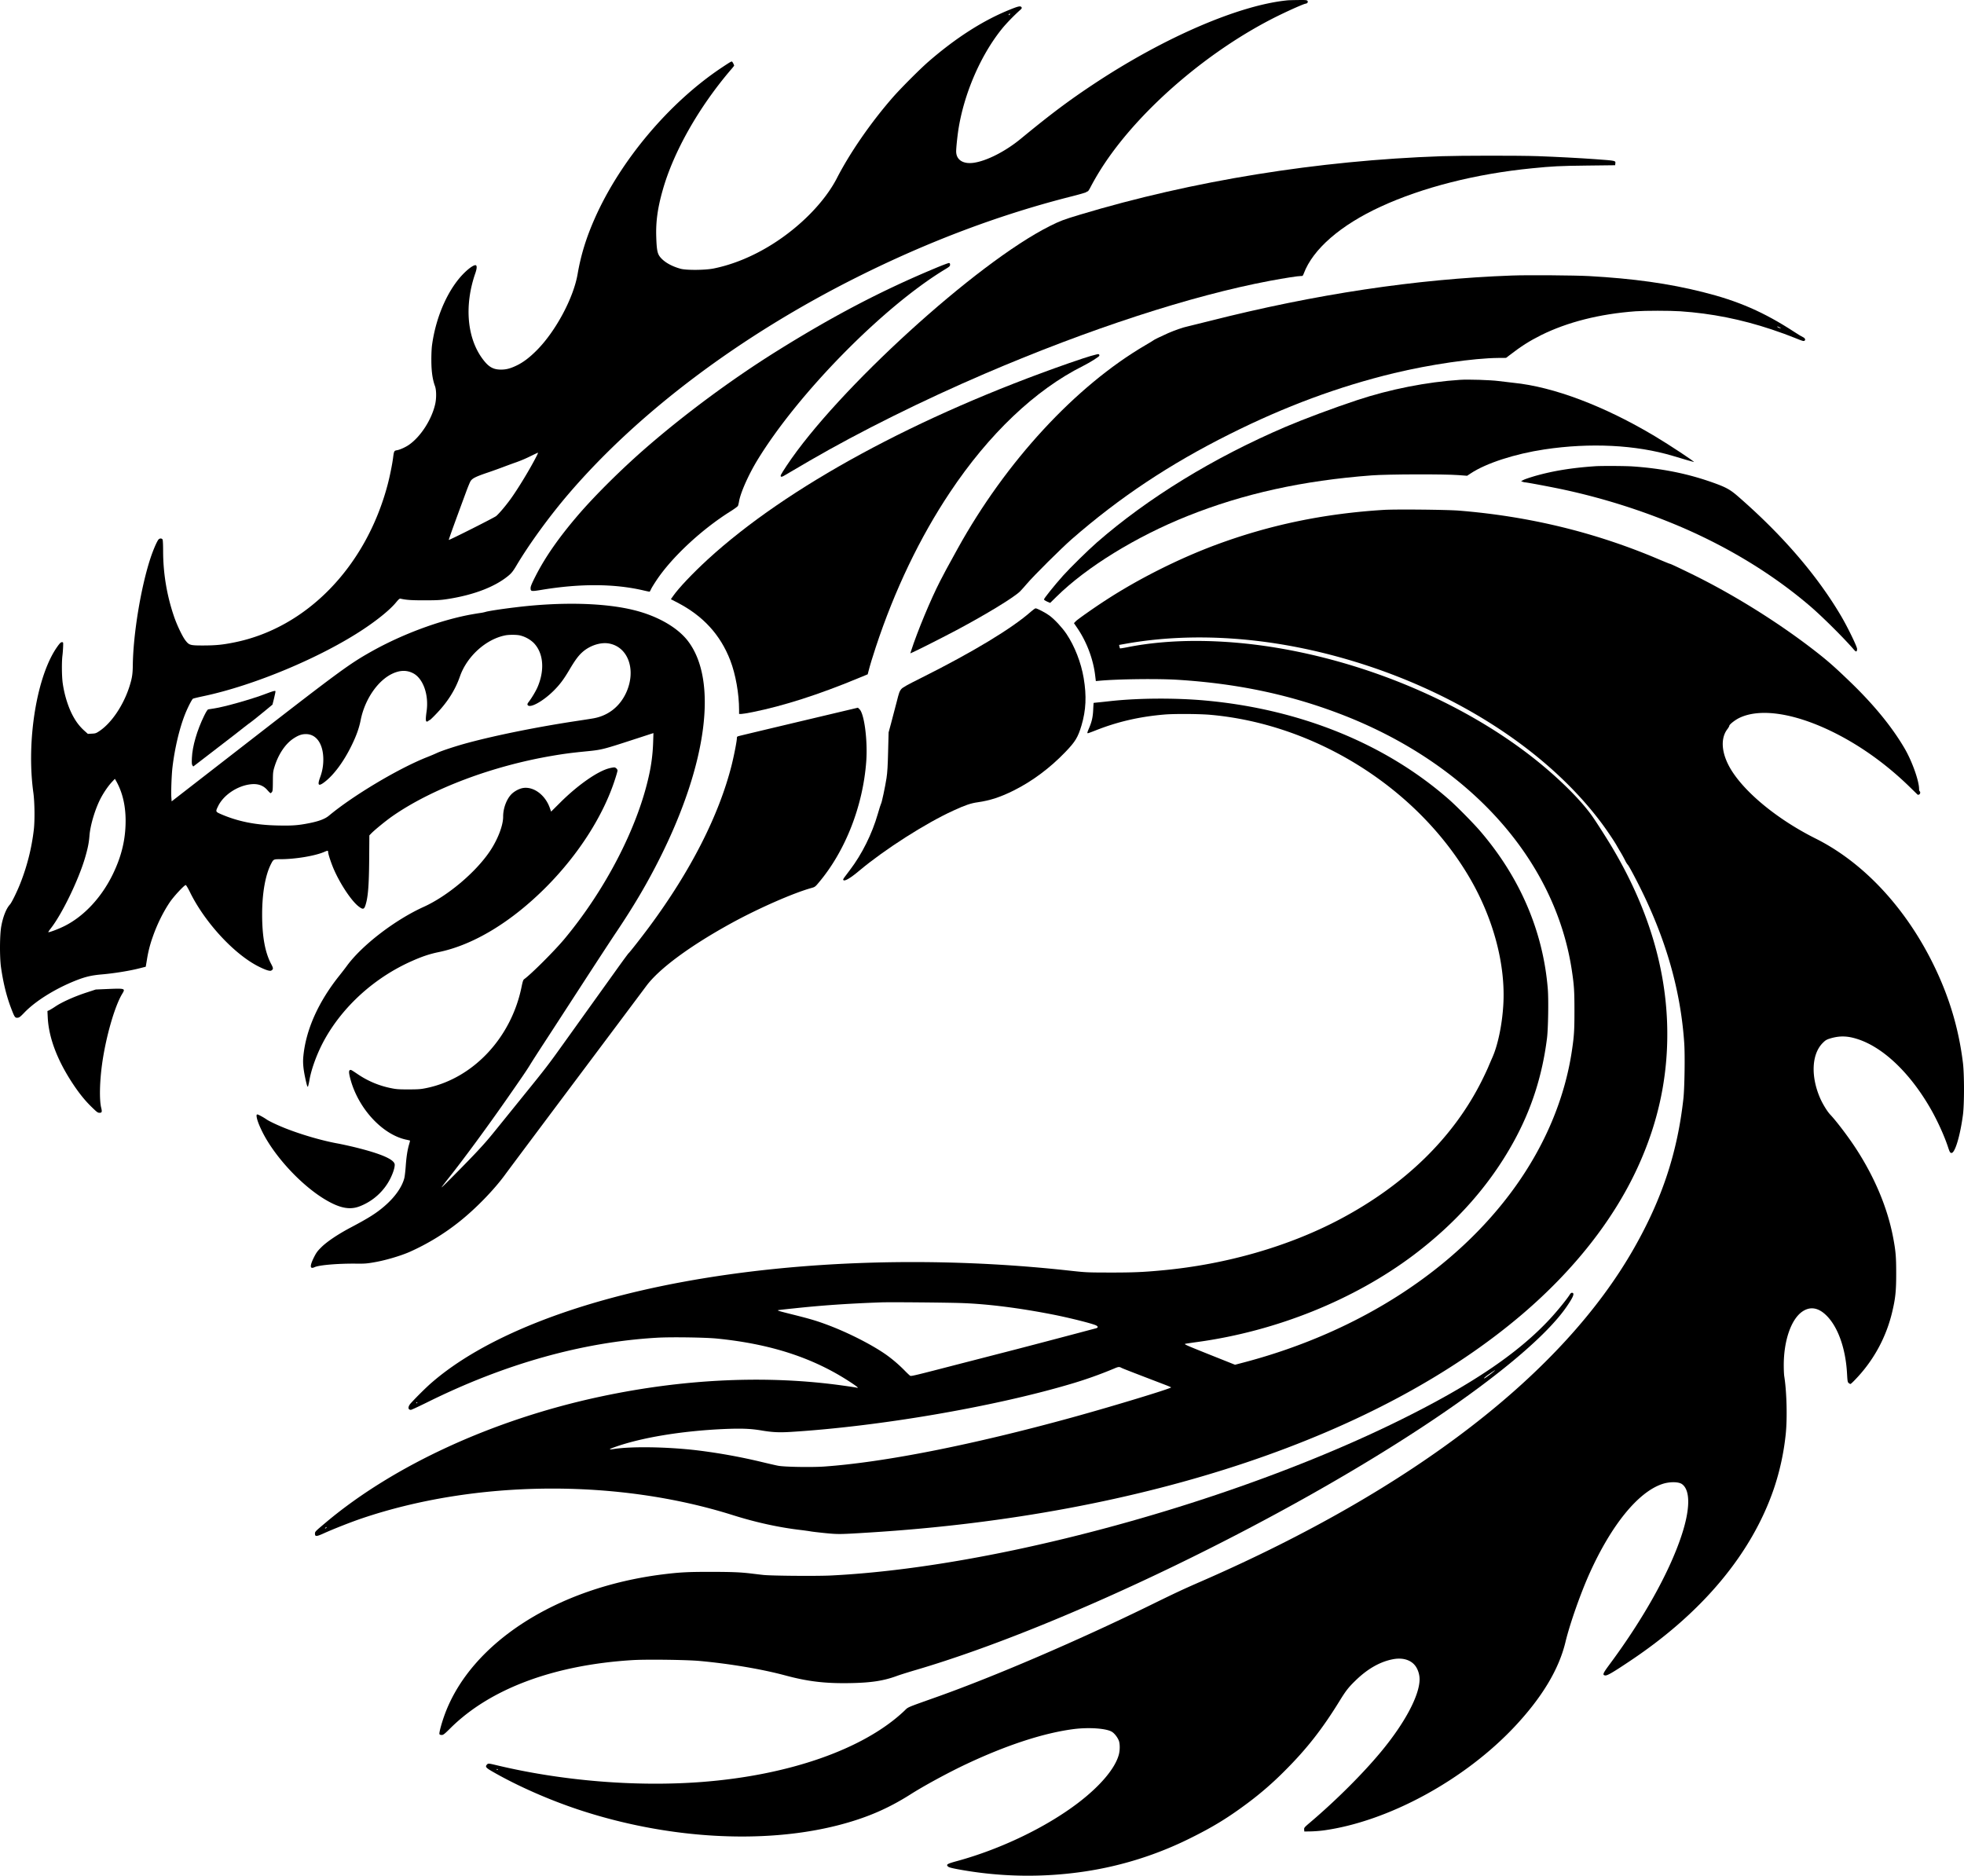 <svg xmlns="http://www.w3.org/2000/svg" viewBox="0 0 3570.17 3409.69"><path d="M2606.5,223.7c-87.7,8.4-223.3,66.7-350.5,150.7-46.5,30.7-79.4,55.3-134.7,100.8-28.1,23.2-62.6,40.7-86.2,43.9-19.3,2.6-31.6-5.6-31.5-21.1.1-6.9,1.9-24.5,3.8-37.6,9.9-65.6,40.2-136.2,79.1-184.5,7.4-9.3,22-24.4,33-34.2,3.4-3,3.8-3.9,2.9-5.4-1.8-2.7-5.6-2-20.6,4.1-48.8,19.5-98.9,51.6-148.8,95-15.3,13.3-50.8,48.9-64.9,65.1-39.4,45.1-77.6,100.3-101.3,146.5-22.2,43-66.4,88.2-118,120.5-34.5,21.6-70.9,36.6-106,43.7-15.3,3.1-49.4,3.4-60.1.5-16.3-4.5-29.2-11.8-36.8-20.8-5.4-6.5-6.7-12.9-7.5-37.4-.9-27.3,2.5-52.2,11.7-84.6,19.6-69.6,65.5-150.6,124.1-219.2a90.28,90.28,0,0,0,5.8-7.1c0-1.6-3.2-7.6-4.1-7.6-1.7,0-4.6,1.8-18.9,11.3-95.3,63.6-184,169-230.4,274-15.5,35-25.1,66.2-31.1,100.8-7.4,43.5-39.7,103.9-74,138.5-13.2,13.3-24.8,22.2-37,28-11.2,5.4-18.8,7.4-28.2,7.4-13.2,0-21.3-4.1-30.6-15.6-31-38-37.2-99.3-16.1-159.8,2.8-8.2,3.1-13.4.8-14.3-2.7-1-10.2,3.7-19.1,12.1-29.7,28-53,79-60.4,132.6-.8,5.2-1.4,17.8-1.3,28,0,19.8,2.1,34.9,6.6,47,2.6,7.1,2.8,22.3.3,33-6.5,28.3-26.6,59.3-48,74-6.1,4.2-16.4,8.8-21.5,9.6s-5.4,1.6-7,13.9c-1.5,11.8-6.2,35-10.1,49.5-39.7,149.1-147.6,259.8-278.9,286-21.4,4.3-33.2,5.4-56,5.5-23.8,0-25.6-.5-32.2-8.9-5.6-7-15.9-28.6-21.2-44.4A369.41,369.41,0,0,1,562,1225.7c0-11.7-.4-20.6-1-21.8-1.3-2.4-5.2-2.5-7.3-.1-2.9,3.2-9.8,19.1-14.7,34-17.4,52.9-31.4,137.7-32.1,194.7-.2,16.2-1.4,23.7-6.1,38.5-10.8,33.9-32.3,66-54.2,80.8-6.4,4.3-7.5,4.7-14.2,5l-7.2.4-5.9-5.3a92.83,92.83,0,0,1-19-23.4c-9.4-15.7-17.3-39.3-20.7-62.7-1.8-11.9-2.1-38-.7-50.3.6-4.4,1.1-11.8,1.3-16.5.3-8.5.3-8.5-2.2-8.5-1.9,0-3.7,1.7-8.2,8-37.3,52.1-56.8,170.8-43.7,265.5,2.4,17,2.8,50.2.9,67a387.67,387.67,0,0,1-24.9,98.7c-5.9,14.9-15.5,34.4-18.5,37.6-6.6,7.1-12.6,21.9-15.8,39.6-2.9,15.5-3.1,56-.5,74.6,4,27.9,9.8,51.6,17.8,72.9,6.7,17.7,7.6,19.2,12.2,18.8,3.2-.2,4.9-1.5,12.5-9.4,20-20.8,55-42.7,91.6-57.5,18.7-7.5,29.9-10.2,49.6-11.9,21.1-1.8,49.3-6.3,66.7-10.7l12.7-3.2,2.2-13a221.75,221.75,0,0,1,10.3-40.6c7.9-22.9,19.1-45.7,31.4-63.9,7.1-10.5,26.2-31,28.8-31,.8,0,4.2,5.8,7.7,12.9,27.2,55.6,81.8,114.4,126.6,136.1,11.9,5.8,18.9,7.9,21.3,6.4,3.9-2.5,3.9-4-.4-12.1-11.1-21-16.3-50-16.3-89.8,0-38.3,5.7-71.1,15.9-91.3,4.7-9.2,4.6-9.2,17.4-9.2,27.2,0,63.5-6.1,80-13.4,5.7-2.5,6.7-2.5,6.7.5,0,3.5,5.1,19,9.9,30.3,11.8,27.4,32.3,58.3,45.4,68.4,7.3,5.7,9.8,5.6,12-.6,5.1-14.3,6.9-35.8,7.3-85.6l.3-42.9,3.3-3.4c5.9-6.2,27.2-23.6,38.6-31.5,71.4-49.7,180.9-91.1,290.2-109.7,22.1-3.8,36.3-5.6,61.6-8.1,28.7-2.8,30.7-3.3,87.4-21.8,16.8-5.4,31.6-10.3,32.9-10.7l2.4-.7-.6,18.3a318.62,318.62,0,0,1-7.8,59.9c-21,94.7-79.2,206.9-153.4,296-18,21.6-61,64.5-73.2,73.1-1.7,1.2-2.7,4.1-4.7,13.9-18.7,92.3-87.4,165.8-171.5,183.7-11.3,2.4-14.7,2.7-33.6,2.8-18,0-22.6-.3-32.2-2.3a164.34,164.34,0,0,1-59.2-24.5c-13.4-9-13.6-9.1-15.4-8.4-2.3.9-2.2,5,.3,14.7,13.7,53.7,57.4,101.9,101.2,111.7,4,.8,7.4,1.7,7.6,1.8s-.6,3.4-1.7,7.1c-3,10.2-4.9,22.6-6.1,39.8-.6,8.4-1.7,17.9-2.5,21.2-4.2,16.4-17.1,34.7-36,51-14.8,12.8-28.4,21.4-60.5,38.4-23.6,12.4-44.1,26.1-54.4,36.4-7,6.9-9.1,9.7-13.6,18.7-7.7,15.6-7.3,21.6,1.4,17.5,8.1-3.8,41.9-6.7,75.1-6.4,15.8.2,20-.1,34-2.6,20.2-3.5,47.8-11.7,64-18.9a417.94,417.94,0,0,0,88.5-53.6c30.4-23.9,64.4-58.8,85-87.1,4.1-5.7,62.3-83.5,129.3-172.9s124.2-165.8,127-169.6c23.4-31.6,80.1-73.4,156.1-115,48.5-26.5,111.2-54,143.9-63.1,6.5-1.8,7.1-2.2,13.5-9.9,48.1-56.9,80.2-138.5,86.3-219.5,2.9-38-3.4-87.2-12.2-95.6l-2.9-2.8-106.2,25.2c-58.5,13.9-108,25.7-110,26.3-3.2.8-3.8,1.4-3.8,3.7,0,5.3-5,31-9.5,49.1-23,91.4-74.5,192.5-149.8,294.1-14.5,19.5-35,45.7-37.6,48-.9.8-10.7,14.1-21.7,29.5s-33.9,47.3-50.9,71-39,54.5-49.1,68.5c-23.2,32.5-30.1,41.5-67.9,88.1-17,21.1-37.9,46.9-46.4,57.4-18.4,22.8-23,28.2-38.1,44.5-14.6,15.9-65.2,67.1-65.7,66.6-.3-.2,5.1-7.3,11.8-15.8,28.1-35.3,70.7-93.3,108-146.8,26.6-38.2,34.9-50.3,41.1-60.5,3-5,14.7-23.2,26-40.5s42.1-64.8,68.5-105.5,54.5-83.7,62.5-95.5c32-47.7,56.3-89,79.3-135,85.7-171.3,105.1-322,50.6-393.5-18.7-24.5-54.5-45.2-96.8-55.9-53.8-13.7-133.1-15.7-216.3-5.5-25.3,3-50,6.8-55,8.4a70.73,70.73,0,0,1-10,2c-3,.4-11.3,1.8-18.5,3.1-56.3,10.7-123.3,35.7-178.4,66.6C901,1429.7,882.8,1443,723,1567L577.5,1679.9l-.6-8.2c-.6-9.8.5-40.4,2.1-53.7,4-33.9,12.5-70.2,22.5-95.6,4.8-12.3,12.5-27.4,14.7-29.1.7-.5,9.4-2.6,19.3-4.7,91.9-19.4,213.6-70.4,291-121.9,26.3-17.5,48.5-35.7,59.1-48.7,4.5-5.4,6.3-7,7.9-6.6,10.3,2.4,20.5,3.1,44.5,3,22.3,0,28.8-.4,41-2.3,48.6-7.5,87.9-22.8,112.2-43.7,4.3-3.7,7.6-7.9,12.9-16.9,23.2-39.1,60.1-89.9,95-130.6,127.8-149.2,312.6-288,524.9-394.2C1953.2,662,2083.7,612.9,2214,580c13.5-3.4,25.2-6.8,26.1-7.6a5,5,0,0,1,2.7-1.4c.7,0,3-3.6,5.2-8a477.86,477.86,0,0,1,25.3-42.5c67.8-101.7,191.7-207.4,314.2-268,21.9-10.8,47.4-22.1,51.4-22.7,3.3-.4,4.9-3.1,3.2-5.2-1.1-1.3-3.8-1.6-16.5-1.4C2617.3,223.3,2608.7,223.5,2606.5,223.7ZM2101,249.5c-.7.9-1.5,1.3-1.7,1.1-.7-.7.7-2.6,1.9-2.6C2101.8,248,2101.8,248.6,2101,249.5Zm-859.6,801.7c-11.3,22.6-34.4,60.8-48.2,79.7-8.9,12.2-20,25.3-25.7,30.3-3.3,2.8-85.4,44.2-86.2,43.4-.3-.2,5.5-16.6,12.7-36.3s15.7-42.6,18.7-50.8,6.6-16.9,7.9-19.3c3.2-5.4,9-8.4,31.7-16.1,9.5-3.2,22.4-7.9,28.7-10.3s16.7-6.2,23-8.4a235.22,235.22,0,0,0,25-10.6c7.4-3.6,13.8-6.7,14.3-6.7S1242.8,1048.4,1241.4,1051.2Zm-31.2,326.9a55.15,55.15,0,0,1,25,13.3c17.9,17.9,20.9,48.5,7.9,79.7-3.1,7.5-10.2,19.6-16.3,27.7-2.6,3.4-3,4.6-2.1,6,4,6.3,27.5-6.6,46.7-25.5,11.4-11.3,18.5-20.7,28.7-37.9,10-17,16.3-25.8,23.5-32.3,13.5-12.4,33.6-19,48.9-16.2,35.3,6.4,49.9,48.8,31.1,89.7-11.7,25.1-32.4,41.4-59.1,46.3-3.3.6-17.9,2.9-32.5,5.1-68.8,10.4-143.4,25.4-194.6,39.1-21.9,5.8-49.2,14.8-57.9,18.9-3.3,1.6-11.6,5.1-18.5,7.8-51.8,20.6-133.8,69.6-177.5,106-7.2,6-17.9,10.1-35.9,13.7-20.2,4-30.8,4.8-57.5,4.2-40.1-.8-72.3-7.3-103-20.6-10-4.4-10-4.6-5.1-14.6,9.5-19.5,33.3-35.9,57-39.4,14.1-2.1,24.7,1.2,32.5,10.3,2.7,3.1,5.3,5.6,5.7,5.6s1.6-.9,2.5-2c1.5-1.7,1.7-4.5,1.8-19.2.1-15.9.3-18.1,2.8-26.3,7-23,19.8-42.1,34.5-51.8,8.9-5.9,15.1-8.1,22.7-8.1,19.4,0,31.7,18.2,31.7,46.4a91.2,91.2,0,0,1-5.8,32.2c-5.3,14.5-3.1,17,7.7,8.8,16.9-12.7,35-37,49.4-66.5,8.7-17.7,13.7-31.7,16.6-46.3,7.5-37.9,31.3-72.4,58.2-84.7,13.3-6.1,25.2-6.4,36.4-.9,18.8,9.1,29.7,39.4,25.2,69.9-1.8,12.8-1.8,17.9.2,18.3a3.94,3.94,0,0,0,3.2-1.3,5.78,5.78,0,0,1,2.5-1.5c.5,0,5.4-4.6,10.8-10.3,20.9-21.5,35.3-44,43.9-68.8,12.7-36.6,47.3-67.9,82.6-74.8C1190.5,1376.8,1204.1,1376.8,1210.2,1378.1ZM482.8,1655.5c8.1,19.3,11.8,41.7,10.9,67-1,31.1-8.4,59.5-23.2,90-20.2,41.5-51.5,75.4-86.4,93.3-10.7,5.6-29.8,12.8-30.8,11.8-.3-.2,1.8-3.3,4.5-6.8,20.6-26.2,51-89.2,62.6-129.5,4.8-16.6,6.7-26.1,7.7-38.8,1.5-19.9,10.8-50.3,21.1-69.5,5.9-10.8,12.9-20.9,19.4-28l5.7-6.1,2.5,4.3A119.53,119.53,0,0,1,482.8,1655.5Z" transform="translate(-265.48 -223.14)"/><path d="M2886,507.1c-224.5,7.8-452.5,44.6-657.5,106.3-30.1,9.1-35.8,11.2-55.1,20.9-132.9,66.6-386.6,297.6-478,435.4-5.2,7.7-9.8,15.3-10.4,16.7-1.4,3.7,1,4.4,5.2,1.8,3.7-2.3,24.8-14.6,47.3-27.7,91-52.8,205.3-109.6,318.5-158.2,188.9-81.1,375.4-141.9,518-168.7,26.7-5,51.9-8.9,56.1-8.7,3.4.1,3.7-.1,5.4-4.6,16.6-44.3,66.8-87.9,140-121.6,76-35,173-59.6,274.5-69.6,38.3-3.8,49.5-4.4,100.5-5l51-.6.3-2.8c.7-5.6,2-5.4-36.3-8.2-29.3-2.1-70.9-4.3-104.5-5.5S2919.9,505.9,2886,507.1Z" transform="translate(-265.48 -223.14)"/><path d="M1967.2,710c-99.2,41.3-187.6,87.6-291.7,152.7-79.7,49.9-164.4,112.5-235.2,174-44.9,39-93.1,86.8-124.6,123.5-34.8,40.7-59.3,75.9-76.9,110.6-6.5,12.8-8.8,18.3-8.8,21.1,0,6.6.7,6.7,21.7,3.2,68.6-11.2,129.9-10.9,181.7.9,7.1,1.7,13,2.9,13.1,2.7a33.6,33.6,0,0,0,2.5-4.7c1.2-2.5,5.5-9.5,9.5-15.5,28-42.3,82.6-93.1,135-125.9,7-4.4,13-8.8,13.5-10a54,54,0,0,0,2-8.5c2.9-15.9,17-47.6,32.7-73.6,73.9-121.7,228.8-279.4,341.8-347.8,8-4.8,9-5.8,9-8.3,0-2.2-.5-3-2-3.1C1989.4,701.2,1978.9,705.1,1967.2,710Z" transform="translate(-265.48 -223.14)"/><path d="M3013.8,724q-261.3,9.45-549.8,82.7c-20.6,5.2-38.6,9.7-40,9.9-6.9,1.3-23.9,7.2-35,12.1-13.9,6.2-26.2,12.2-27,13.2-.3.4-6.6,4.2-14,8.5-127.2,74.3-254.2,211.8-341.7,370.1-20.2,36.5-23.6,42.9-31.9,59-17,33-41.7,92.4-52.8,127.1l-1.3,4.2,5.2-2.3c9.9-4.4,56-27.8,79-40,54.7-29.2,104.9-59.8,115.4-70.5,2-1.9,7.4-8.1,12.1-13.5,12.4-14.7,63-64.9,81.5-81.1,87.1-76,178.2-136.6,287.5-191.2,100.4-50.3,197.8-86.4,298.3-110.7,65.6-15.8,144.6-27.3,190-27.7l13.9-.1,6-4.6c21.4-16.6,36.7-26.2,57.6-36.7,48-23.8,106.5-38.6,171.7-43.4,18.1-1.3,62.1-1.3,81.7,0,56.8,3.9,110.4,14.6,165.8,33,14.6,4.8,33,11.6,40.9,14.9s15.4,6.1,16.7,6.1c4.8,0,4.2-5-.9-7.1-1.8-.7-8.8-5-15.7-9.5-54.9-35.8-101.8-56.3-166-72.3-61.9-15.6-126.5-24.6-207-29.1C3128.3,723.6,3042.5,722.9,3013.8,724Zm488.8,95.7c-.6.6-6.6-1.9-6.6-2.8,0-.5,1.6-.1,3.5.8S3502.8,819.5,3502.6,819.7Z" transform="translate(-265.48 -223.14)"/><path d="M2258.5,867.5c-2.2.7-6.9,1.9-10.5,2.8s-20.9,6.6-38.5,12.7c-276.4,96.4-513.6,225.2-657.5,357.1-27.3,25.1-52.4,51.5-62.8,66.3l-4.2,6,11.8,6.1c46.7,24.1,78.2,58.5,96.2,105.1,9.7,25.2,16,60.6,16,90.1v7.3h3.8c2.1,0,11.5-1.5,20.8-3.4,56.4-11.4,119.5-31.6,191-61.2l18.2-7.5,1.2-4.7c2.8-11,7.6-27,13.5-44.7,34.1-103.4,80.2-199.6,134.9-281.5,70.7-106.1,155.1-186.2,241.6-229.5,13.3-6.7,30-17.2,30-18.9C2263.9,866.8,2262.5,866.3,2258.5,867.5Z" transform="translate(-265.48 -223.14)"/><path d="M2919.5,913.6c-60.2,3.9-127.4,17.1-187,36.9-42.1,13.9-97.7,34.7-130,48.5-130.9,56-250.3,129.2-343.2,210.3-16.1,14.1-48.4,45.8-61.3,60.2-16,17.9-35.1,41.7-34.8,43.4.2.8,2.8,2.6,5.8,3.9l5.5,2.3,11.5-11.3c54.4-53.7,144.7-109.3,238.1-146.6,101.8-40.7,209.7-64.5,334.9-73.9,29-2.2,131.4-2.5,157.5-.5l15.9,1.2,6.7-4.4c27.7-18.4,80-35.4,133.9-43.5,83.3-12.5,166.3-8.3,233.5,11.8,20.5,6.2,37.5,11.1,38.2,11.1,2.5,0-44.4-31-70.7-46.7-92.1-55.1-184.6-90.1-257.5-97.3-6.6-.7-18.7-2.1-27-3.2C2975,913.9,2934.7,912.6,2919.5,913.6Z" transform="translate(-265.48 -223.14)"/><path d="M3166,1070.6c-43.2,2.9-77.6,8.5-110.8,18-8.4,2.5-17.5,5.5-20,6.8l-4.7,2.4,2.8,1.1a16.66,16.66,0,0,0,4.6,1.1c3,0,49.2,8.7,69.6,13.1a1176.79,1176.79,0,0,1,215.5,68.7c87.5,37.8,166.7,86.5,232.9,143.2,21.7,18.5,62.1,58.7,79.9,79.4,3.8,4.3,5.3,3.9,5.5-1.6.1-4.1-17.1-39.5-29.1-59.9-43.4-73.6-106.1-146.6-186.2-216.4-15.8-13.9-23.3-17.9-50.8-27.5-44.4-15.4-89.7-24.4-142.2-28C3220,1070.1,3177.5,1069.9,3166,1070.6Z" transform="translate(-265.48 -223.14)"/><path d="M2781.5,1150c-109.5,6.7-209.1,27.5-307.5,64.2-66.8,25-138.8,61.2-197.9,99.6-21.1,13.6-51.6,35.1-55,38.6l-3.4,3.5,6,8.8c17,24.8,29,56.5,32.5,85.8l1.3,10.7,6.5-.6c33.8-3.1,107-4,142.5-1.7,106.5,6.7,199.5,26.1,290.5,60.3,235.9,88.7,395.4,264.3,425.9,468.8,4,26.8,4.6,36.8,4.6,72.5s-.6,45.7-4.6,72.5c-12.9,86.5-48.5,171.6-104,248.7-107,148.7-281.6,261.9-489.4,317.3l-19,5-46.9-18.7c-44.2-17.7-46.6-18.8-43-19.5,2.2-.4,12.2-1.9,22.4-3.3,142.8-19.7,283.6-76.4,391.8-157.7q117-88.2,181.7-205.3c32.7-59.1,52.5-120.6,61.1-189,2.2-17.5,3-69.6,1.5-89.2-8.4-104.8-50.5-203.2-123.3-287.8-12.3-14.3-42.3-44.7-56.3-57-115.2-101.2-269.9-164.1-442.5-179.9-54.5-5-121.8-4.6-173,1-8,.9-18.1,2-22.5,2.4s-8.1.9-8.1.9-.4,5.6-.7,12.3c-.6,13.4-2.5,21.9-7.6,33.7-3.4,8-3.6,9.1-2,9.1.5,0,7.2-2.4,14.7-5.4,39.8-15.7,79.6-24.8,124.7-28.6,17.9-1.5,63.4-1.2,82.8.5,189.9,16.7,373.5,131.3,469.7,293,44.9,75.5,67.9,161.4,63.1,235.7-2.2,35.3-9.9,71.9-19.6,93.8-1.8,4.1-5.2,11.9-7.5,17.4s-7.7,16.9-12,25.5c-51.5,102.9-139,188.5-257,251.2-93.4,49.6-207.6,82.6-324,93.3-34.9,3.3-52.7,4-94.5,4-42.5-.1-43.4-.1-76-3.7-237.5-26-485.3-18.8-699,20.4-202.9,37.2-365.4,102.4-459,184-9.5,8.2-28.3,26.9-37.4,37-5.5,6.2-5.4,11.9.3,11.9,1.1,0,14.6-6.3,30-13.9,140.4-69.6,281.5-109.3,417-117.2,25.1-1.5,88.3-.6,109.1,1.5,98.1,9.8,175.4,35,242.7,79.2,13.2,8.7,16,11.2,11.6,10.1-1.4-.4-11.9-2-23.4-3.6-138.2-19.6-290.2-12.8-443.3,20-193.1,41.3-373.6,124-497.6,228-19.9,16.7-20.5,17.3-20.5,20.8,0,5.8,2.5,5.7,16.2-.5,17.7-8,48.8-20.2,67.8-26.7,207.5-70.5,464.7-72.9,676-6.2,41.6,13.1,83.6,22.3,123,26.9,7.4.9,15.8,2.1,18.5,2.6s14.7,1.9,26.5,3.1c23.7,2.3,26.6,2.2,81-1.2,498.9-31.2,926-174.4,1187.1-398,92.9-79.6,163.9-169.8,207.5-263.9,39.7-85.7,57.6-172.9,54.3-265.3-3.8-105.6-36.8-211.7-98.7-316.2-9.8-16.6-29.6-47.7-37.6-59-23.3-33-70.9-78.9-121.1-116.5-125-93.8-289-162.3-453.5-189.5-97.5-16-192.4-16.4-270.3-.8-7.1,1.4-13,2.3-13.3,2.1a22.15,22.15,0,0,1-1-3.4l-.6-2.9,12.9-2.3c123-21.7,261.7-12,400.3,28.2,194.4,56.2,363.3,164.4,462.4,296.1,10,13.2,24.2,34.3,28.8,42.5,1.4,2.5,4.6,8,7.2,12.3s6.2,10.9,8.1,14.7a44.41,44.41,0,0,0,4.4,7.5c1.6.9,10.3,16.9,22.1,40.3,48.1,96.1,74.7,189.4,81.1,284.7,1.5,22.5.6,81.1-1.5,100.5-10.8,97.7-38.4,181.6-89.3,271.3-129.4,228.4-401.8,438.3-786.3,606.1-34.6,15.1-46.6,20.7-98,45.9-127.5,62.3-276.2,126.2-379.7,163.2-62.3,22.2-54.9,19.1-63.3,27-73.6,69.4-209.3,116.9-368.5,129-118.7,9-253.2-2-371.9-30.4-15.1-3.6-15.8-3.7-18-1.2-3.6,3.9-1.9,5.9,11.9,13.7,44.2,25.3,100.9,50.3,154.5,68.1,160,53.1,335.2,63.6,472.5,28.3,50.4-13,89.7-29.8,130.9-55.9,24.6-15.7,69.2-39.9,101.7-55.2,73.3-34.5,139.9-56.3,194.4-63.5,28.5-3.7,60.8-1.4,70.6,5.1,4.8,3.1,10.3,10.5,12.4,16.4,1.9,5.8,1.9,16.7-.1,24.4-6.5,25.1-33.7,57.4-74.4,88.4-58.1,44.2-140.3,83.7-219,105.3-18.7,5.1-21,6.4-17.4,10,1.4,1.5,5.6,2.7,14.9,4.5a697.66,697.66,0,0,0,235.5,4.4,643.4,643.4,0,0,0,190.5-60.4c41.2-20.4,68.4-37.1,104-63.7a595.74,595.74,0,0,0,67.1-58.3c40.3-40.2,68.5-76.2,100.3-127.9,11.1-18,15.9-24.2,28.8-36.7,22-21.4,45-34.4,68.6-38.7,19.8-3.6,36,2.9,43,17.1a43.55,43.55,0,0,1,4.7,19.3c.1,29.2-26.9,80-70.5,132.4-32.7,39.4-80.9,87.5-127.3,127-11.8,10-12.3,10.6-12,14l.3,3.5,11.5-.2c6.4-.1,16.9-.9,23.5-1.8,117.6-16.2,256.3-91.6,347.7-189.1,49.6-53,80.1-103.8,92-153.4,8-33.3,28.1-90.4,44.8-127,39.4-86.6,87.2-145.1,130.6-160,13.3-4.6,30-4.6,36.4,0,15.5,11,15.1,45.9-1.2,94.5-22.2,66.7-69.3,150.9-130.5,233.3-12.3,16.6-13.4,19.4-7.7,20,3.8.4,14.2-5.7,46.4-27.3,130.6-87.4,219.7-194.4,259.9-311.8a456.9,456.9,0,0,0,21.7-99.7c3-28.7,1.8-76.7-2.6-104.5-.6-3.3-1-12.6-1-20.7,0-45,13.6-84,34.1-97.7,14.2-9.5,28.9-7,43.4,7.3,21,20.7,34.9,59.7,37.5,105.1.8,14.6,1.1,16.1,3,17.7a7.77,7.77,0,0,0,3.3,1.8c.5,0,4.6-3.7,8.9-8.3a263.94,263.94,0,0,0,67.2-123.8c5.6-23.7,7-37.1,7-68.4,0-30.2-.8-40.7-5.5-65.5-10.3-54.4-33.8-110.3-68.5-163.3-13.9-21.2-35.1-49-45.9-60.4-5.5-5.8-13.9-19.5-18.6-30.4-17.1-39.7-15.1-79.8,5-99.9,4.8-4.8,6.7-6,13.1-8,17.7-5.4,32.3-5,51.6,1.5,46.9,15.7,95.7,63,132.8,128.7,11.8,21,23.7,47.4,30.1,66.8,3.1,9.5,4,11,6.5,11,6.3,0,15.6-30.9,20.7-69,2.6-19.2,2.6-74.1,0-95-7.6-61.5-24.4-118.1-51.9-175-50.8-105.3-128.2-188.7-215.8-232.5-65.4-32.7-123.2-78.9-150.7-120.4-20.2-30.4-23.8-60.2-9.7-78.6,1.9-2.5,3.4-5.2,3.4-5.9,0-2.4,10-10.3,17.6-14.1,37-18.3,98-9.7,166.9,23.4,51,24.6,100,59.3,143.8,102.1,7.6,7.4,14,13.7,14.2,13.8a3.78,3.78,0,0,0,2.4-.3c2.2-.7,3-4.9,1.1-6-.5-.3-1-2.2-1-4.1,0-14.8-12.8-50.7-26.4-73.9q-34.2-58.35-97.9-119.9c-27.3-26.3-39.6-37.3-60.2-53.5-68.3-53.7-153.2-106.8-232.1-145.1-23.8-11.6-35.4-17-36.5-17-.5,0-9.8-3.8-20.7-8.4-114.7-48.7-234.3-77.8-362.2-88.2C2895.4,1149.6,2804.1,1148.7,2781.5,1150Zm-767,1441.9c46.9,1.7,103.2,8.8,163.7,20.6,31.6,6.2,73.3,16.7,79.8,20,4.1,2.1,3.8,4.2-.7,5.4-2.1.5-15.7,4.1-30.3,8-60.8,16.1-100.5,26.5-133.5,35-19.2,4.9-56.1,14.5-82,21.1-81.4,21.1-89.5,23.1-91.4,22.1-1-.6-5.3-4.6-9.7-9.1a259.45,259.45,0,0,0-31.9-27.7c-25.3-18.3-69-40.7-107-55.1-21.6-8.1-32-11.2-65.9-19.7-24.9-6.2-28.4-7.3-25-7.8,2.1-.4,14.5-1.8,27.4-3.1,52.1-5.6,98.7-8.8,159.5-11C1883.7,2590,1986.9,2590.9,2014.5,2591.9Zm289.3,117.6c2.3,1.3,18.1,7.4,80.2,31.2,5.2,2,9.9,4,10.3,4.4,1.9,1.5-103.4,33.6-178.8,54.4-181.8,50.1-342.5,81.9-452.7,89.6-22.7,1.5-71.3.7-82.8-1.5-4.7-.9-18.6-4.1-31-7.1a1046.85,1046.85,0,0,0-117-21c-53.8-6.3-118.2-7.3-150.3-2.4-10.3,1.6-10.1.6,1-3.3,47.8-17.2,121.1-29.4,197.8-32.9,31.6-1.4,49.3-.8,68.8,2.5,20.1,3.4,32,4,53.7,2.7,159.9-9.9,366.6-45.2,506.6-86.5a756.28,756.28,0,0,0,81.9-29C2298.5,2707.6,2300.2,2707.5,2303.8,2709.5ZM1024,2773a1.1,1.1,0,0,1-1.1,1c-.5,0-.7-.5-.4-1s.8-1,1.1-1S1024,2772.4,1024,2773ZM859,2999.9c0,.5-.7,1.2-1.6,1.5-1.4.5-1.5.4-.4-.9C858.4,2998.8,859,2998.6,859,2999.9ZM1170.5,3440c.3.6-.1.7-.9.4-1.8-.7-2.1-1.4-.7-1.4A1.9,1.9,0,0,1,1170.5,3440Z" transform="translate(-265.48 -223.14)"/><path d="M2139.4,1335.1c-34.2,30.3-106,73.7-199,120.2-26.3,13.1-33.7,17.3-36.5,20.4-3.2,3.6-4,5.8-8.7,24.4-2.9,11.2-7.3,28-9.8,37.4l-4.6,17-.9,34.5c-.6,26.3-1.3,37.8-2.9,48.5-2.3,15.2-8.8,45.7-9.9,46.5-.4.3-3.1,8.8-6,18.9-10.4,36.2-28.9,73.3-50.6,101.7-11.6,15.2-12.6,16.6-12.2,17.8,1.3,4,12-2,29.7-16.9,45.7-38.3,120.2-85.9,170.4-108.8,21.7-10,32.1-13.5,44.6-15.2,22.3-3.2,41.3-9.4,65.5-21.5,33.7-16.9,65.5-40.6,93.4-69.6,18.3-19,23-26.7,29.5-48.4,8.3-27.9,9.5-53.8,4-86.3-4.7-28.1-16.5-58.2-31.2-80.1-7.8-11.6-21.5-26.4-31.1-33.5-6.9-5.1-22.2-13.1-25.1-13.1C2147,1329,2143.2,1331.8,2139.4,1335.1Z" transform="translate(-265.48 -223.14)"/><path d="M748,1484.6c-25.6,9.7-74.6,23.6-93.5,26.4-4.4.7-9,1.4-10.2,1.6-1.6.3-3.5,3.2-7.7,11.6-13,26.7-21.4,55.4-22.3,76.8-.4,9.3-.2,11.9,1,13.5l1.5,2,2.6-2c1.4-1.1,20.6-15.9,42.8-32.9s42.8-33,45.8-35.5,6.9-5.5,8.5-6.6c3.8-2.4,18.7-14.2,33.1-26.2l11.2-9.3,3-12c1.6-6.5,2.7-12.2,2.4-12.5C765.1,1478.4,762.1,1479.3,748,1484.6Z" transform="translate(-265.48 -223.14)"/><path d="M1373.5,1619.6c-21,5-57.4,30.3-89.6,62.4l-16.6,16.5-2.2-6.2c-8.1-23.6-28.9-39.4-48.2-36.8-7.2,1-16.3,5.8-21.9,11.5-8.8,9.1-15,25.8-14.9,40.6.1,16-9.8,41.7-24.3,63.2-26,38.5-76.8,81.2-120,100.8-52.3,23.7-112,69.5-139.7,107.2-2.5,3.5-8.7,11.5-13.7,17.8-38.1,47.7-60.6,97.9-65.4,145.8-1.3,12.4-.3,23.2,3.5,41.1,2.8,12.9,3.9,16.3,4.9,14.7a111.94,111.94,0,0,0,2.7-12.3c3.7-20.9,14.5-49.7,27-72.3,34-61.6,91.8-113.7,159.2-143.5,18.9-8.4,32.2-12.8,48.6-16.2,63.5-13.1,132.4-54.9,195.9-118.8,58.5-59,103.5-129.4,124.7-195.4,2.5-7.6,4.5-14.7,4.5-15.8,0-2.6-3.5-5.9-6.2-5.8A53.1,53.1,0,0,0,1373.5,1619.6Z" transform="translate(-265.48 -223.14)"/><path d="M458,2021.1l-18.5.8-18,5.9c-21.5,7.1-43.7,17.1-55.4,25a131.46,131.46,0,0,1-11.5,7l-2.9,1.2.6,12.3c1.9,36.2,17.1,76.6,44.9,118.9,12,18.2,22.9,31.8,35.6,44,8.8,8.6,10.5,9.8,13.5,9.8,4.5,0,5-1.6,3.1-9.3-3.5-14.4-2.8-47,1.7-79.7,6.8-48.8,22.8-104.6,36.5-127.2C493.8,2019.7,493.3,2019.6,458,2021.1Z" transform="translate(-265.48 -223.14)"/><path d="M731.9,2250.2c-.5,5.5,4,17.9,11.9,33.3,22.5,43.3,68.2,92.5,109.7,118.3,27.8,17.2,46.9,21.4,65.3,14.4a104.39,104.39,0,0,0,56.2-50.6c5-10.2,8-19.4,8-25.1,0-9.4-23.8-19.9-72.5-31.9-9.9-2.4-24.4-5.6-32.2-7-27.7-5.1-64.6-15.8-93.8-27.3-14.2-5.6-29.8-13-34.7-16.4-4.6-3.3-14.9-8.9-16.4-8.9A1.52,1.52,0,0,0,731.9,2250.2Z" transform="translate(-265.48 -223.14)"/><path d="M3118.4,2577.4c-5.9,9.1-23.3,30.4-36.5,44.5-58.5,62.7-143.8,119.9-274.4,184.2-197.1,97-453.4,183.1-698.5,234.8-121.3,25.5-234.5,41.3-333,46.2-26,1.3-108.8.6-123-1-4.7-.5-14.6-1.7-22-2.6-20.2-2.4-35.6-3-77.5-3-38.6,0-53.7.9-83.5,4.6-192,24.1-347.6,123.9-395.8,253.9-5.7,15.4-10.8,34.1-9.9,36.4.4,1,1.9,1.6,4.1,1.6,3,0,4.8-1.4,16.3-12.8,72.1-71.4,188.1-114.6,331-123.3,25.5-1.5,96.5-.6,120.8,1.5,54.3,4.9,112.9,14.7,155.5,26.1,42.1,11.4,73.8,15.1,119.7,14.2,37.4-.7,59.6-4.1,83.3-12.7,5.8-2.2,22.2-7.3,36.5-11.5,268.5-79.1,671.9-274.5,941.5-456,118.9-80,204.1-152.2,239.3-202.6,13-18.7,16-26,11.1-26.7C3121.8,2573,3120.5,2574,3118.4,2577.4Zm-135.4,137a122.83,122.83,0,0,1-10.1,8.1c-5.7,4.4-9.9,7.1-9.7,6.1s4.6-4.5,9.8-8C2983,2713.8,2983,2713.8,2983,2714.4Z" transform="translate(-265.48 -223.14)"/></svg>